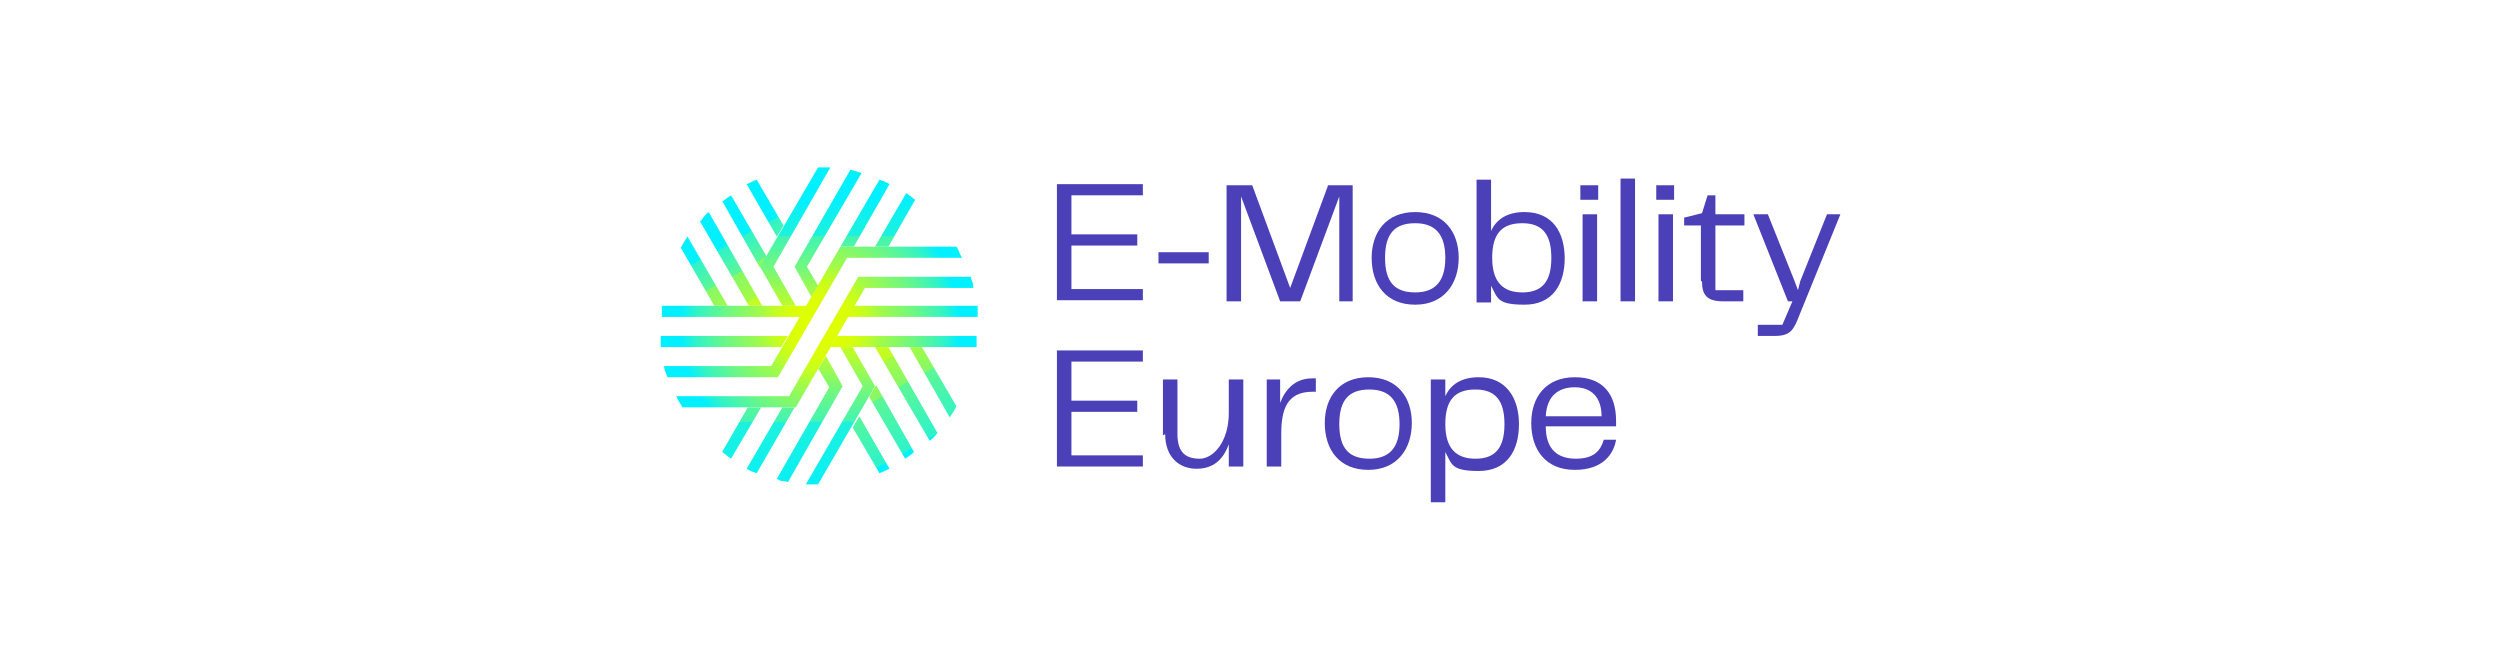 <?xml version="1.0" encoding="UTF-8"?>
<svg id="Grafika" xmlns="http://www.w3.org/2000/svg" width="224" height="60" xmlns:xlink="http://www.w3.org/1999/xlink" version="1.1" viewBox="0 0 224 60">
  <!-- Generator: Adobe Illustrator 29.6.1, SVG Export Plug-In . SVG Version: 2.1.1 Build 9)  -->
  <defs>
    <style>
      .st0 {
        fill: #4b40b8;
      }

      .st1 {
        fill: #fff;
      }

      .st2 {
        fill: url(#Gradient_bez_nazwy_2666);
      }

      .st3 {
        fill: url(#Gradient_bez_nazwy_2667);
      }

      .st4 {
        fill: url(#Gradient_bez_nazwy_2664);
      }

      .st5 {
        fill: url(#Gradient_bez_nazwy_2665);
      }

      .st6 {
        fill: url(#Gradient_bez_nazwy_2661);
      }

      .st7 {
        fill: url(#Gradient_bez_nazwy_2662);
      }

      .st8 {
        fill: url(#Gradient_bez_nazwy_2663);
      }

      .st9 {
        fill: url(#Gradient_bez_nazwy_2894);
      }

      .st10 {
        fill: url(#Gradient_bez_nazwy_2895);
      }

      .st11 {
        fill: url(#Gradient_bez_nazwy_2896);
      }

      .st12 {
        fill: url(#Gradient_bez_nazwy_2897);
      }

      .st13 {
        fill: url(#Gradient_bez_nazwy_2891);
      }

      .st14 {
        fill: url(#Gradient_bez_nazwy_2892);
      }

      .st15 {
        fill: url(#Gradient_bez_nazwy_2893);
      }

      .st16 {
        fill: url(#Gradient_bez_nazwy_2874);
      }

      .st17 {
        fill: url(#Gradient_bez_nazwy_2873);
      }

      .st18 {
        fill: url(#Gradient_bez_nazwy_2872);
      }

      .st19 {
        fill: url(#Gradient_bez_nazwy_2871);
      }

      .st20 {
        fill: url(#Gradient_bez_nazwy_2875);
      }

      .st21 {
        fill: url(#Gradient_bez_nazwy_287);
      }

      .st22 {
        fill: url(#Gradient_bez_nazwy_289);
      }

      .st23 {
        fill: url(#Gradient_bez_nazwy_266);
      }
    </style>
    <linearGradient id="Gradient_bez_nazwy_289" data-name="Gradient bez nazwy 289" x1="77.5" y1="43.4" x2="77.5" y2="15.6" gradientUnits="userSpaceOnUse">
      <stop offset="0" stop-color="#00f0ff"/>
      <stop offset="0" stop-color="#07f0f6"/>
      <stop offset=".2" stop-color="#1df1dd"/>
      <stop offset=".2" stop-color="#40f4b5"/>
      <stop offset=".3" stop-color="#71f77e"/>
      <stop offset=".4" stop-color="#affb39"/>
      <stop offset=".5" stop-color="#e2ff00"/>
      <stop offset=".6" stop-color="#affb39"/>
      <stop offset=".7" stop-color="#71f77e"/>
      <stop offset=".8" stop-color="#40f4b5"/>
      <stop offset=".8" stop-color="#1df1dd"/>
      <stop offset=".9" stop-color="#07f0f6"/>
      <stop offset=".9" stop-color="#00f0ff"/>
    </linearGradient>
    <linearGradient id="Gradient_bez_nazwy_2891" data-name="Gradient bez nazwy 289" x1="66.4" y1="43.4" x2="66.4" y2="15.6" xlink:href="#Gradient_bez_nazwy_289"/>
    <linearGradient id="Gradient_bez_nazwy_2892" data-name="Gradient bez nazwy 289" x1="80.2" y1="43.4" x2="80.2" y2="15.6" xlink:href="#Gradient_bez_nazwy_289"/>
    <linearGradient id="Gradient_bez_nazwy_2893" data-name="Gradient bez nazwy 289" x1="69.1" y1="43.4" x2="69.1" y2="15.6" xlink:href="#Gradient_bez_nazwy_289"/>
    <linearGradient id="Gradient_bez_nazwy_266" data-name="Gradient bez nazwy 266" x1="76.6" y1="43.1" x2="63.4" y2="19.9" gradientUnits="userSpaceOnUse">
      <stop offset="0" stop-color="#00f0ff"/>
      <stop offset="0" stop-color="#2df3cb"/>
      <stop offset=".2" stop-color="#5df695"/>
      <stop offset=".2" stop-color="#85f868"/>
      <stop offset=".3" stop-color="#a7fb42"/>
      <stop offset=".3" stop-color="#c0fc25"/>
      <stop offset=".4" stop-color="#d3fe10"/>
      <stop offset=".4" stop-color="#defe04"/>
      <stop offset=".5" stop-color="#e2ff00"/>
      <stop offset=".6" stop-color="#defe04"/>
      <stop offset=".6" stop-color="#d3fe10"/>
      <stop offset=".7" stop-color="#c0fc25"/>
      <stop offset=".7" stop-color="#a7fb42"/>
      <stop offset=".8" stop-color="#85f868"/>
      <stop offset=".8" stop-color="#5df695"/>
      <stop offset=".9" stop-color="#2df3cb"/>
      <stop offset=".9" stop-color="#00f0ff"/>
    </linearGradient>
    <linearGradient id="Gradient_bez_nazwy_2661" data-name="Gradient bez nazwy 266" x1="74.2" y1="44.4" x2="61" y2="21.2" xlink:href="#Gradient_bez_nazwy_266"/>
    <linearGradient id="Gradient_bez_nazwy_2662" data-name="Gradient bez nazwy 266" x1="85.9" y1="37.8" x2="72.7" y2="14.6" xlink:href="#Gradient_bez_nazwy_266"/>
    <linearGradient id="Gradient_bez_nazwy_2663" data-name="Gradient bez nazwy 266" x1="83.5" y1="39.1" x2="70.3" y2="15.9" xlink:href="#Gradient_bez_nazwy_266"/>
    <linearGradient id="Gradient_bez_nazwy_2664" data-name="Gradient bez nazwy 266" x1="80.5" y1="40.9" x2="67.3" y2="17.7" xlink:href="#Gradient_bez_nazwy_266"/>
    <linearGradient id="Gradient_bez_nazwy_2665" data-name="Gradient bez nazwy 266" x1="78.8" y1="41.8" x2="65.6" y2="18.6" xlink:href="#Gradient_bez_nazwy_266"/>
    <linearGradient id="Gradient_bez_nazwy_2666" data-name="Gradient bez nazwy 266" x1="78.9" y1="41.7" x2="65.8" y2="18.5" xlink:href="#Gradient_bez_nazwy_266"/>
    <linearGradient id="Gradient_bez_nazwy_2667" data-name="Gradient bez nazwy 266" x1="81.3" y1="40.4" x2="68.1" y2="17.2" xlink:href="#Gradient_bez_nazwy_266"/>
    <linearGradient id="Gradient_bez_nazwy_2894" data-name="Gradient bez nazwy 289" x1="74.2" y1="43.4" x2="74.2" y2="15.6" xlink:href="#Gradient_bez_nazwy_289"/>
    <linearGradient id="Gradient_bez_nazwy_2895" data-name="Gradient bez nazwy 289" x1="71.2" y1="43.4" x2="71.2" y2="15.6" xlink:href="#Gradient_bez_nazwy_289"/>
    <linearGradient id="Gradient_bez_nazwy_2896" data-name="Gradient bez nazwy 289" x1="72.5" y1="43.4" x2="72.5" y2="15.6" xlink:href="#Gradient_bez_nazwy_289"/>
    <linearGradient id="Gradient_bez_nazwy_2897" data-name="Gradient bez nazwy 289" x1="75.4" y1="43.4" x2="75.4" y2="15.6" xlink:href="#Gradient_bez_nazwy_289"/>
    <radialGradient id="Gradient_bez_nazwy_287" data-name="Gradient bez nazwy 287" cx="73.5" cy="29.2" fx="73.5" fy="29.2" r="13.9" gradientUnits="userSpaceOnUse">
      <stop offset="0" stop-color="#e2ff00"/>
      <stop offset=".2" stop-color="#dafe08"/>
      <stop offset=".3" stop-color="#c4fd21"/>
      <stop offset=".4" stop-color="#a1fa49"/>
      <stop offset=".6" stop-color="#70f780"/>
      <stop offset=".8" stop-color="#32f3c5"/>
      <stop offset=".9" stop-color="#00f0ff"/>
    </radialGradient>
    <radialGradient id="Gradient_bez_nazwy_2871" data-name="Gradient bez nazwy 287" cx="73.5" cy="29.2" fx="73.5" fy="29.2" r="13.9" xlink:href="#Gradient_bez_nazwy_287"/>
    <radialGradient id="Gradient_bez_nazwy_2872" data-name="Gradient bez nazwy 287" cx="73.5" cy="29.2" fx="73.5" fy="29.2" r="13.9" xlink:href="#Gradient_bez_nazwy_287"/>
    <radialGradient id="Gradient_bez_nazwy_2873" data-name="Gradient bez nazwy 287" cx="73.5" fx="73.5" r="13.9" xlink:href="#Gradient_bez_nazwy_287"/>
    <radialGradient id="Gradient_bez_nazwy_2874" data-name="Gradient bez nazwy 287" r="13.9" xlink:href="#Gradient_bez_nazwy_287"/>
    <radialGradient id="Gradient_bez_nazwy_2875" data-name="Gradient bez nazwy 287" cx="73.5" cy="29.2" fx="73.5" fy="29.2" r="13.9" xlink:href="#Gradient_bez_nazwy_287"/>
  </defs>
  <rect class="st1" width="224" height="60"/>
  <g>
    <g>
      <path class="st0" d="M96,40.8h6.4v1h-7.7v-10.4h7.7v1h-6.4v3.5h5.9v1h-5.9v3.8Z"/>
      <path class="st0" d="M104.2,39v-5h1.3v4.9c0,1.7.8,2.2,2,2.2s2.6-1.5,2.6-4.1v-3h1.3v7.8h-1.3v-2c-.5,1.4-1.4,2.2-2.9,2.2s-2.8-1-2.8-3.1Z"/>
      <path class="st0" d="M113.5,34h1.2v2.1c.5-1.3,1.4-2.2,2.9-2.2h.3v1.2h-.3c-2.3,0-2.8,1.6-2.8,3.8v2.9h-1.3v-7.8Z"/>
      <path class="st0" d="M118.7,37.9c0-2.3,1.3-4.1,3.9-4.1s3.9,1.8,3.9,4.1-1.3,4.2-3.9,4.2-3.9-1.8-3.9-4.2ZM122.7,41.1c1.8,0,2.7-1,2.7-3.1s-.9-3.1-2.7-3.1-2.7.9-2.7,3.1.9,3.1,2.7,3.1Z"/>
      <path class="st0" d="M129.5,40.4v4.6h-1.3v-11h1.3v1.5c.5-1.1,1.5-1.7,3-1.7,2.4,0,3.6,1.8,3.6,4.2s-1.1,4.2-3.6,4.2-2.4-.6-3-1.7ZM132.2,41.1c1.8,0,2.6-1,2.6-3.1s-.8-3.1-2.6-3.1-2.7.9-2.7,3.1,1,3.1,2.7,3.1Z"/>
      <path class="st0" d="M137.2,37.9c0-2.3,1.3-4.1,3.9-4.1s3.7,1.6,3.7,3.9,0,.4,0,.5h-6.3c0,2.1,1.1,2.9,2.7,2.9s2.2-.7,2.5-1.7h1.1c-.2,1.2-1.1,2.7-3.7,2.7s-3.9-1.8-3.9-4.2ZM143.5,37.3c0-1.8-1-2.6-2.4-2.6s-2.5.7-2.6,2.6h5.1Z"/>
    </g>
    <g>
      <path class="st0" d="M96,25.9h6.4v1h-7.7v-10.4h7.7v1h-6.4v3.5h5.9v1h-5.9v3.8Z"/>
      <path class="st0" d="M108.3,22.6v1h-4.5v-1h4.5Z"/>
      <path class="st0" d="M121.3,27h-1.3v-9.4l-3.5,9.4h-1.8l-3.5-9.4v9.4h-1.3v-10.4h2.3l3.4,9.2,3.4-9.2h2.2v10.4Z"/>
      <path class="st0" d="M122.9,23.1c0-2.3,1.3-4.1,3.9-4.1s3.9,1.8,3.9,4.1-1.3,4.2-3.9,4.2-3.9-1.8-3.9-4.2ZM126.8,26.2c1.8,0,2.7-1,2.7-3.1s-.9-3.1-2.7-3.1-2.7.9-2.7,3.1.9,3.1,2.7,3.1Z"/>
      <path class="st0" d="M140.2,23.1c0,2.4-1.1,4.2-3.6,4.2s-2.4-.6-3-1.7v1.5h-1.3v-11h1.3v4.6c.5-1.1,1.5-1.7,3-1.7,2.5,0,3.6,1.8,3.6,4.2ZM136.4,26.2c1.8,0,2.6-1,2.6-3.1s-.8-3.1-2.6-3.1-2.7.9-2.7,3.1,1,3.1,2.7,3.1Z"/>
      <path class="st0" d="M141.6,16.6h1.6v1.3h-1.6v-1.3ZM141.8,19.2h1.3v7.8h-1.3v-7.8Z"/>
      <path class="st0" d="M145.2,16h1.3v11h-1.3v-11Z"/>
      <path class="st0" d="M148.4,16.6h1.6v1.3h-1.6v-1.3ZM148.6,19.2h1.3v7.8h-1.3v-7.8Z"/>
      <path class="st0" d="M152.4,25.2v-5h-1.5v-.7l1.6-.4.5-1.6h.7v1.7h2.6v1h-2.6v5.8h2.5v1h-1.8c-1.5,0-1.9-.6-1.9-1.8Z"/>
      <path class="st0" d="M157.5,29.1h2.2l.9-2.1h-.4l-3.1-7.8h1.3l2.4,6,.3.8.2-.8,2.4-6h1.2l-3.7,9.1c-.5,1.3-.8,1.8-2.2,1.8h-1.5v-1Z"/>
    </g>
    <g>
      <path class="st22" d="M75.3,22.1h1.2l3.2-5.6c-.3-.2-.6-.3-.9-.4l-3.5,6Z"/>
      <path class="st13" d="M67,36.5l-2.3,4c.3.2.5.4.8.6l2.7-4.6h-1.2Z"/>
      <path class="st14" d="M78.4,22.1h1.2l2.4-4.2c-.3-.2-.5-.4-.8-.6l-2.8,4.8Z"/>
      <path class="st15" d="M70.1,36.5l-3.2,5.5c.3.2.6.3.9.4l3.4-5.9h-1.2Z"/>
      <path class="st23" d="M62.7,19.8l4.4,7.6h1.2l-4.8-8.4c-.3.2-.5.5-.7.8"/>
      <path class="st6" d="M61,22.2l3,5.2h1.2l-3.6-6.2c-.2.3-.4.6-.6,1"/>
      <path class="st7" d="M81.5,31.1l3.6,6.3c.2-.3.4-.6.6-1l-3.1-5.3h-1.2Z"/>
      <path class="st8" d="M78.4,31.1l4.9,8.4c.3-.2.5-.5.7-.7l-4.4-7.7h-1.2Z"/>
      <path class="st4" d="M66.9,16.5l2.7,4.7-.9,1.6,1.5-2.6-2.4-4.1c-.3.1-.6.3-.9.4"/>
      <path class="st5" d="M64.7,18l3.4,6,.6-1-3.2-5.5c-.3.2-.6.4-.8.6"/>
      <path class="st2" d="M76.4,38.3l2.4,4.1c.3-.1.6-.3.9-.4l-2.7-4.7-.6,1Z"/>
      <path class="st3" d="M77.9,35.6l3.2,5.5c.3-.2.6-.4.8-.6l-3.4-6-.6,1Z"/>
      <path class="st9" d="M71.2,23.9l1.5,2.7.6-1-1-1.7,4.9-8.4h0c-.3-.1-.7-.2-1-.3l-5,8.7Z"/>
      <path class="st10" d="M73.3,15l-5.2,8.9,2,3.5h1.2l-2-3.5,5.1-8.9c-.3,0-.7,0-1,0s0,0-.1,0"/>
      <path class="st11" d="M73.3,33l1,1.7-4.7,8.2.4.2c.2,0,.4,0,.6.1l4.9-8.6-1.5-2.7-.6,1Z"/>
      <path class="st12" d="M75.3,31.1l2,3.5-5.1,8.8c.4,0,.8,0,1.1,0l5.1-8.8-2-3.5h-1.2Z"/>
      <path class="st21" d="M59.3,27.4c0,.3,0,.7,0,1h12.5l.6-1h-13Z"/>
      <path class="st19" d="M59.2,30.1c0,.3,0,.7,0,1h10.8l.6-1h-11.5Z"/>
      <path class="st18" d="M75,30.1l-.6,1h13.1c0-.3,0-.7,0-1h-12.6Z"/>
      <path class="st17" d="M76.5,27.4l-.6,1h11.7c0-.3,0-.7,0-1h-11Z"/>
      <path class="st16" d="M76.9,24.8l-6.2,10.7h-10.1c.1.3.3.6.5.9,0,0,0,0,0,.1h10.2l6.2-10.7h9.7v-.2c0-.3-.2-.5-.2-.8h-10Z"/>
      <path class="st20" d="M75.3,22.1l-6.2,10.7h-9.6c0,.3.2.7.3,1h9.9l6.2-10.7h10.3c-.2-.3-.3-.7-.5-1,0,0,0,0,0,0h-10.4Z"/>
    </g>
  </g>
</svg>